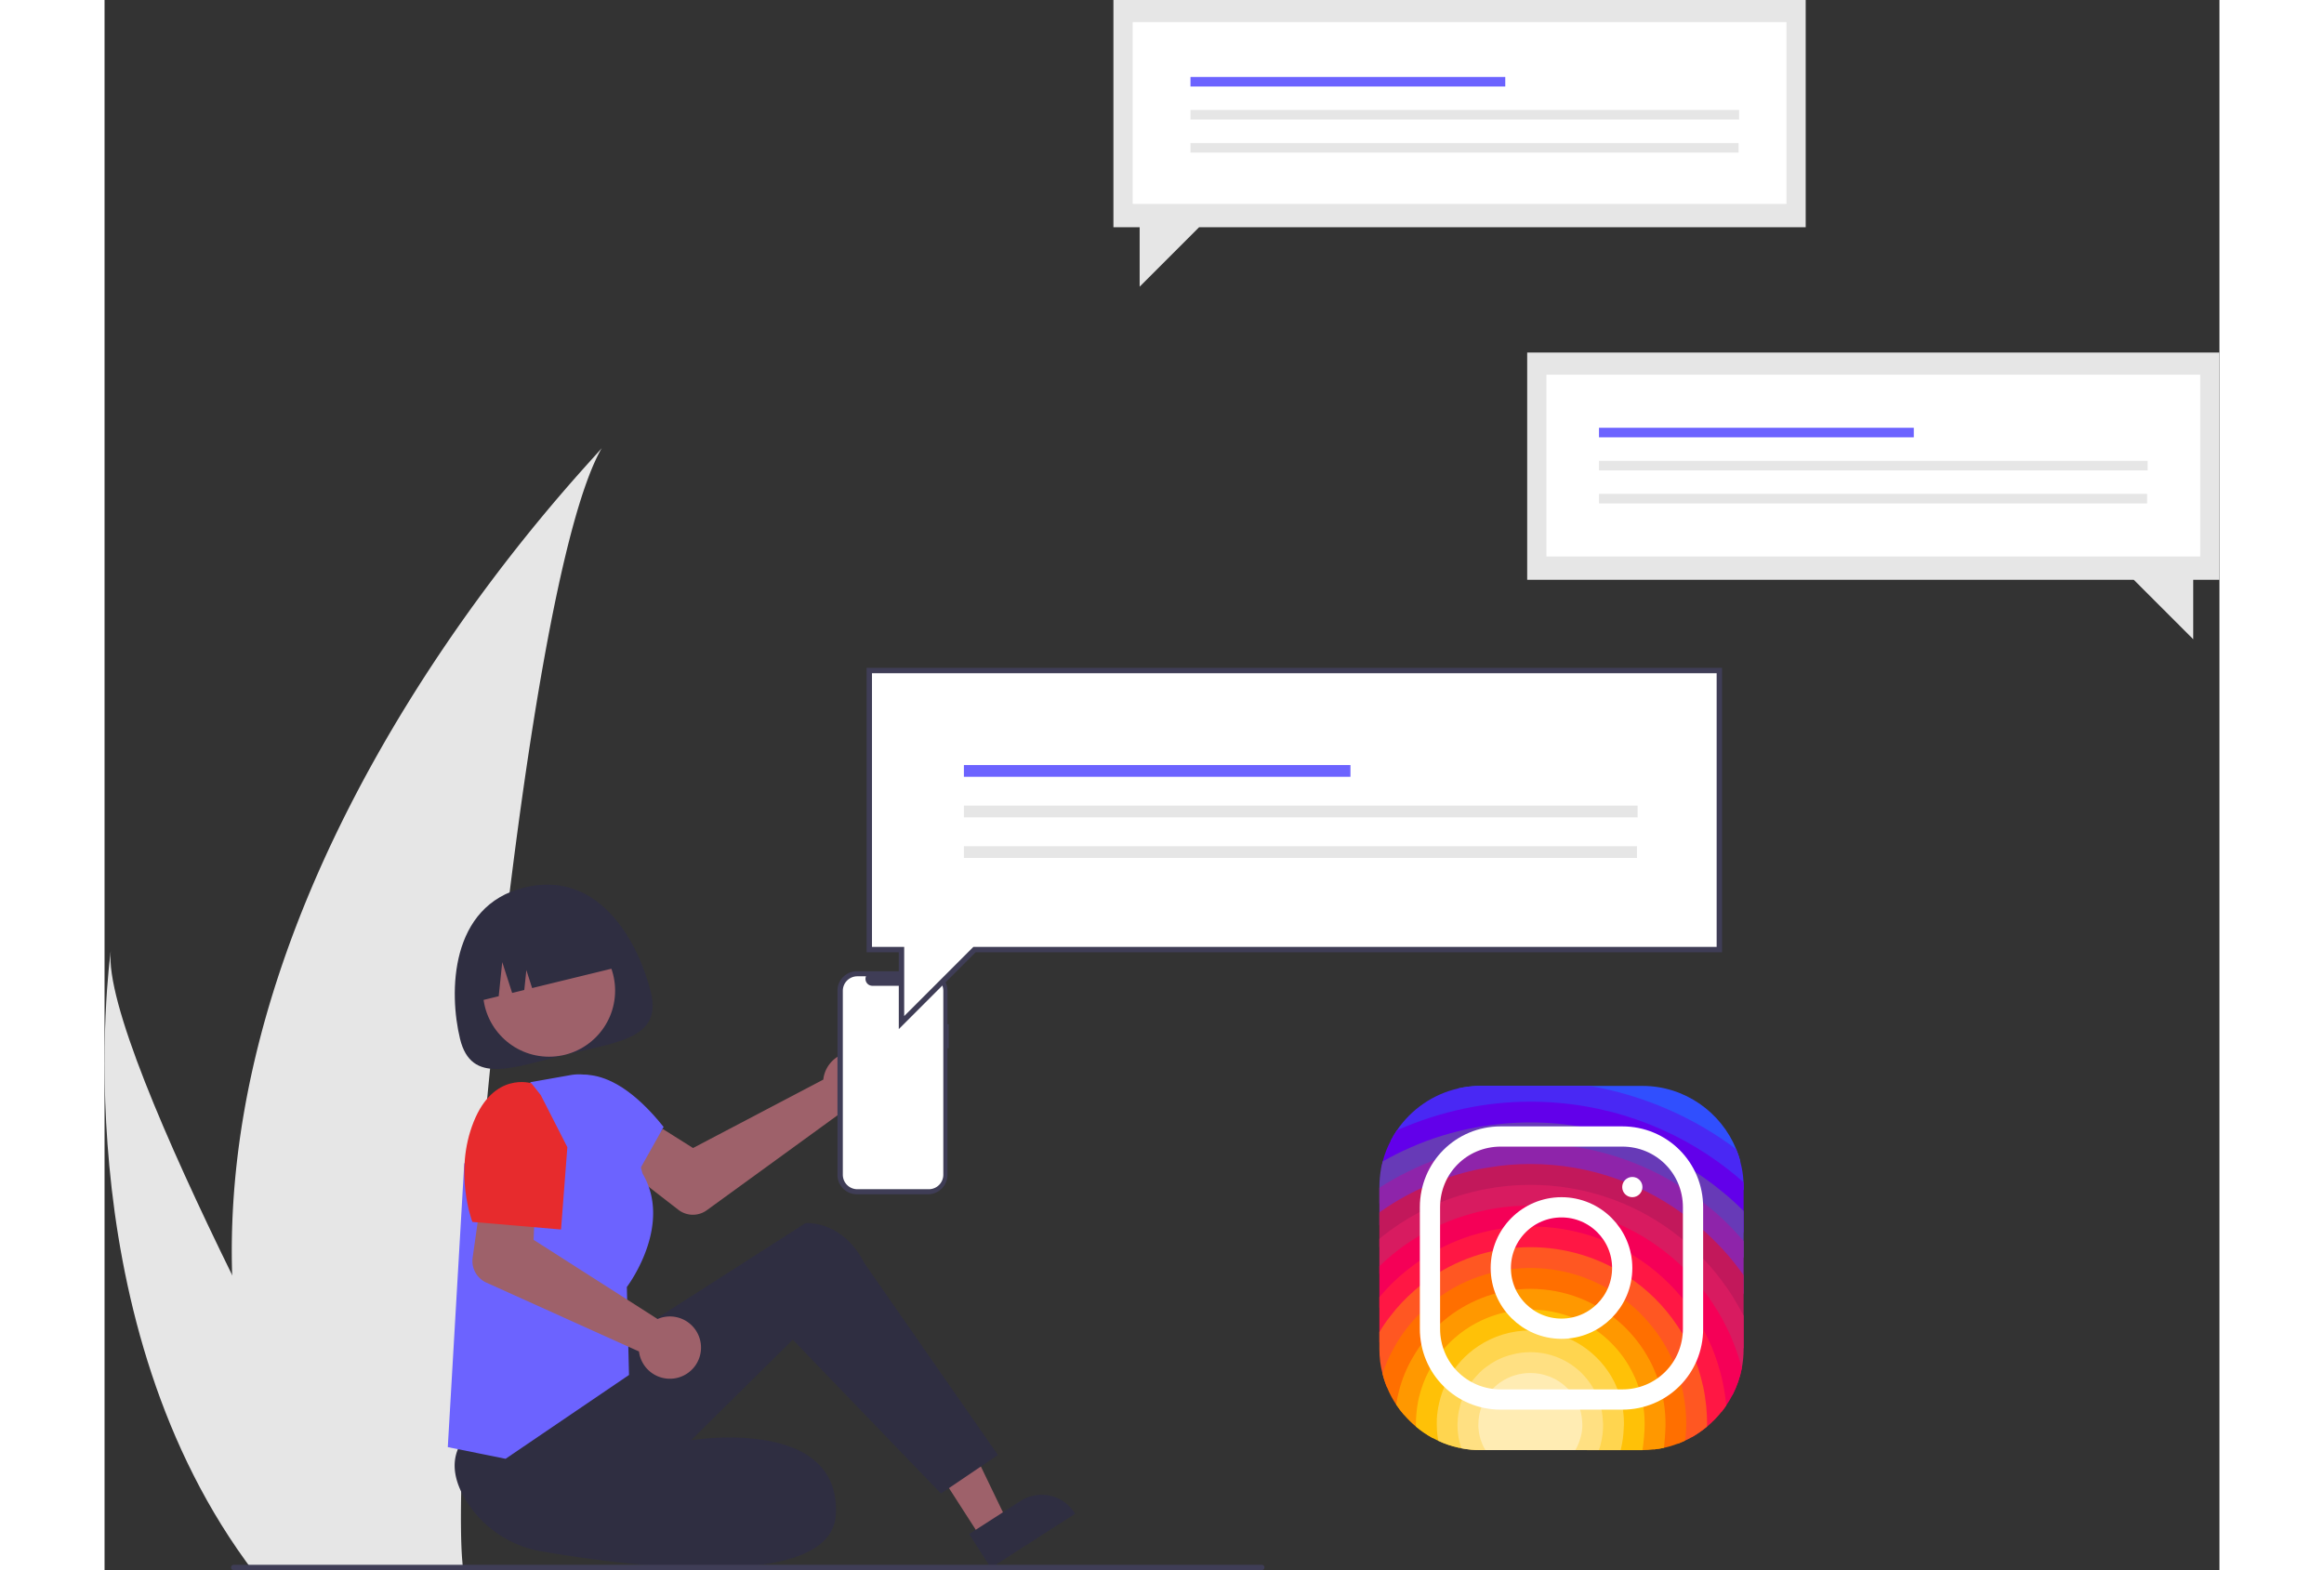 <svg xmlns="http://www.w3.org/2000/svg" id="eae77f01-896c-4e57-b04b-8093f11df230" data-name="Layer 1" width="370" height="250" viewBox="0 0 783.86 582" class="injected-svg ClassicGrid__ImageFile-sc-td9pmq-4 fNAcXv grid_media" xmlns:xlink="http://www.w3.org/1999/xlink"><rect x="0" y="0" width="783.86" height="582" fill="#333333" stroke="none"/><path id="e5e37569-bd8f-45f7-97a1-e817a6c74118-721" data-name="Path 133" d="M255.368,631.65a383.363,383.363,0,0,0,17.91,105.974c.242.796.511,1.581.772,2.377h66.832c-.07-.714-.143-1.51-.213-2.377C336.214,686.395,361.671,378.32,392.389,325,389.698,329.325,250.186,468.873,255.368,631.65Z" transform="translate(-208.07 -159)" fill="#e6e6e6"></path><path id="b4ba0d08-0a29-4ca1-8d08-8a7c96f19f4d-722" data-name="Path 134" d="M260.383,737.623c.559.796,1.14,1.593,1.735,2.377h50.139c-.38-.678-.82-1.474-1.331-2.377-8.282-14.948-32.798-59.642-55.554-105.974-24.445-49.791-46.891-101.469-45.001-120.174C209.786,515.692,192.863,644.293,260.383,737.623Z" transform="translate(-208.07 -159)" fill="#e6e6e6"></path><path d="M474.799,557.376a11.575,11.575,0,0,0-.334,1.792l-48.28,25.355-11.21-7.06-12.866,15.526,18.631,14.427a8.797,8.797,0,0,0,10.556.162l50.194-36.464a11.543,11.543,0,1,0-6.691-13.737Z" transform="translate(-208.07 -159)" fill="#9e616a"></path><polygon points="324.938 570.183 334.619 563.957 315.213 523.657 300.926 532.845 324.938 570.183" fill="#9e616a"></polygon><path d="M528.506,727.61l19.064-12.26.001-.001a14.445,14.445,0,0,1,19.962,4.336l.254.395L536.574,740.154Z" transform="translate(-208.07 -159)" fill="#2f2e41"></path><path d="M393.54,659.959,467.847,612.384s13.653-1.318,21.847,14.831l49.489,71.088-21.114,14.287-54.916-57.022L425.47,692.836s55.52-9.105,53.642,27.507c-1.49,29.056-77.477,19.089-108.781,13.737a41.049,41.049,0,0,1-28.764-19.691c-3.357-5.823-5.162-12.435-2.342-18.685C346.745,679.037,393.54,659.959,393.54,659.959Z" transform="translate(-208.07 -159)" fill="#2f2e41"></path><path d="M356.703,699.72l-21.414-4.334,6.102-105.102,24.64-30.18,14.68-2.599a17.736,17.736,0,0,1,20.292,12.84l6.471,23.638c10.979,18.589-4.401,40.143-5.82,42.058l.799,32.599Z" transform="translate(-208.07 -159)" fill="#6c63ff"></path><path d="M376.642,564.221l1.359-4.806s14.745-10.868,37.275,17.296l-10.796,19.245-23.469-.939Z" transform="translate(-208.07 -159)" fill="#6c63ff"></path><path d="M410.56,526.818c4.177,17.124-12.288,18.396-31.82,23.16s-34.733,11.217-38.91-5.907-3.847-49.363,23.784-56.103C392.197,480.996,406.383,509.695,410.56,526.818Z" transform="translate(-208.07 -159)" fill="#2f2e41"></path><circle cx="164.74" cy="367.182" r="24.495" fill="#9e616a"></circle><path d="M344.745,530.554v0l9.412-2.296,1.316-12.64,3.666,11.424,4.499-1.097.768-7.373,2.139,6.664,33.427-8.154v0a25.93,25.93,0,0,0-31.337-19.046l-4.845,1.182A25.93,25.93,0,0,0,344.745,530.554Z" transform="translate(-208.07 -159)" fill="#2f2e41"></path><path d="M414.761,647.311a11.574,11.574,0,0,0-1.722.598L367.084,618.549l.574-13.236L347.796,601.837l-3.293,23.332a8.797,8.797,0,0,0,5.093,9.248l56.552,25.515a11.543,11.543,0,1,0,8.613-12.621Z" transform="translate(-208.07 -159)" fill="#9e616a"></path><path d="M369.747,564.902l-3.463-4.366s-13.906-4.479-21.416,14.296-.469,37.082-.469,37.082l32.857,2.816,2.347-30.51Z" transform="translate(-208.07 -159)" fill="#e72b2d"></path><polygon points="527.283 130.684 783.86 130.684 783.86 214.914 774.142 214.914 774.142 236.943 752.112 214.914 527.283 214.914 527.283 130.684" fill="#e6e6e6"></polygon><rect x="534.41" y="138.886" width="242.324" height="67.384" fill="#fff"></rect><rect x="553.896" y="158.559" width="116.673" height="3.541" fill="#6c63ff"></rect><rect x="553.896" y="170.808" width="203.351" height="3.541" fill="#e6e6e6"></rect><rect x="553.896" y="183.056" width="203.151" height="3.541" fill="#e6e6e6"></rect><polygon points="630.506 0 373.928 0 373.928 84.23 383.647 84.23 383.647 106.26 405.676 84.23 630.506 84.23 630.506 0" fill="#e6e6e6"></polygon><rect x="381.055" y="8.202" width="242.324" height="67.384" fill="#fff"></rect><rect x="402.485" y="28.524" width="116.673" height="3.541" fill="#6c63ff"></rect><rect x="402.485" y="40.772" width="203.351" height="3.541" fill="#e6e6e6"></rect><rect x="402.485" y="53.021" width="203.151" height="3.541" fill="#e6e6e6"></rect><path d="M520.934,538.645h-.454v-12.443A7.202,7.202,0,0,0,513.278,519H486.916a7.202,7.202,0,0,0-7.202,7.202v68.264a7.202,7.202,0,0,0,7.202,7.202h26.363a7.202,7.202,0,0,0,7.202-7.202V547.502h.454Z" transform="translate(-208.07 -159)" fill="#3f3d56"></path><path d="M513.569,520.874h-3.441a2.555,2.555,0,0,1-2.366,3.52h-15.103a2.555,2.555,0,0,1-2.366-3.52h-3.214a5.378,5.378,0,0,0-5.378,5.378v68.164a5.378,5.378,0,0,0,5.378,5.378H513.569a5.378,5.378,0,0,0,5.378-5.378h0V526.252A5.378,5.378,0,0,0,513.569,520.874Z" transform="translate(-208.07 -159)" fill="#fff"></path><polygon points="598.506 248.549 283.441 248.549 283.441 351.98 295.375 351.98 295.375 379.03 322.426 351.98 598.506 351.98 598.506 248.549" fill="#fff"></polygon><path d="M502.445,540.444V511.979H490.511V406.549H807.575V511.979H530.91Zm-9.934-30.465H504.445v25.637l25.636-25.637H805.575V408.549H492.511Z" transform="translate(-208.07 -159)" fill="#3f3d56"></path><rect x="318.508" y="283.575" width="143.268" height="4.348" fill="#6c63ff"></rect><rect x="318.508" y="298.615" width="249.704" height="4.348" fill="#e6e6e6"></rect><rect x="318.508" y="313.656" width="249.46" height="4.348" fill="#e6e6e6"></rect><path d="M636.962,741h-381a1,1,0,0,1,0-2h381a1,1,0,1,1,0,2Z" transform="translate(-208.07 -159)" fill="#3f3d56"></path>




<g id="ig-icon" transform="translate(450,380) scale(0.75)">
<svg xmlns="http://www.w3.org/2000/svg" x="0px" y="0px" width="240" height="240" viewBox="0 0 48 48" style=" fill:#000000;"><path fill="#304ffe" d="M41.67,13.48c-0.4,0.26-0.97,0.5-1.21,0.77c-0.09,0.09-0.14,0.19-0.12,0.29v1.03l-0.3,1.01l-0.3,1l-0.33,1.1 l-0.68,2.25l-0.66,2.22l-0.5,1.67c0,0.26-0.01,0.52-0.03,0.77c-0.07,0.96-0.27,1.88-0.59,2.74c-0.19,0.53-0.42,1.04-0.7,1.52 c-0.1,0.19-0.22,0.38-0.34,0.56c-0.4,0.63-0.88,1.21-1.41,1.72c-0.41,0.41-0.86,0.79-1.35,1.11c0,0,0,0-0.01,0 c-0.08,0.07-0.17,0.13-0.27,0.18c-0.31,0.21-0.64,0.39-0.98,0.55c-0.23,0.12-0.46,0.22-0.7,0.31c-0.05,0.03-0.11,0.05-0.16,0.07 c-0.57,0.27-1.23,0.45-1.89,0.54c-0.04,0.01-0.07,0.01-0.11,0.02c-0.4,0.07-0.79,0.13-1.19,0.16c-0.18,0.02-0.37,0.03-0.55,0.03 l-0.71-0.04l-3.42-0.18c0-0.01-0.01,0-0.01,0l-1.72-0.09c-0.13,0-0.27,0-0.4-0.01c-0.54-0.02-1.06-0.08-1.58-0.19 c-0.01,0-0.01,0-0.01,0c-0.95-0.18-1.86-0.5-2.71-0.93c-0.47-0.24-0.93-0.51-1.36-0.82c-0.18-0.13-0.35-0.27-0.52-0.42 c-0.48-0.4-0.91-0.83-1.31-1.27c-0.06-0.06-0.11-0.12-0.16-0.18c-0.06-0.06-0.12-0.13-0.17-0.19c-0.38-0.48-0.7-0.97-0.96-1.49 c-0.24-0.46-0.43-0.95-0.58-1.49c-0.06-0.19-0.11-0.37-0.15-0.57c-0.01-0.01-0.02-0.03-0.02-0.05c-0.1-0.41-0.19-0.84-0.24-1.27 c-0.06-0.33-0.09-0.66-0.09-1c-0.02-0.13-0.02-0.27-0.02-0.4l1.91-2.95l1.87-2.88l0.85-1.31l0.77-1.18l0.26-0.41v-1.03 c0.02-0.23,0.03-0.47,0.02-0.69c-0.01-0.7-0.15-1.38-0.38-2.03c-0.22-0.69-0.53-1.34-0.85-1.94c-0.38-0.69-0.78-1.31-1.11-1.87 C14,7.4,13.66,6.73,13.75,6.26C14.47,6.09,15.23,6,16,6h16c4.18,0,7.78,2.6,9.27,6.26C41.43,12.65,41.57,13.06,41.67,13.48z"></path><path fill="#4928f4" d="M42,16v0.27l-1.38,0.8l-0.88,0.51l-0.97,0.56l-1.94,1.13l-1.9,1.1l-1.94,1.12l-0.77,0.45 c0,0.48-0.12,0.92-0.34,1.32c-0.31,0.58-0.83,1.06-1.49,1.47c-0.67,0.41-1.49,0.74-2.41,0.98c0,0,0-0.01-0.01,0 c-3.56,0.92-8.42,0.5-10.78-1.26c-0.66-0.49-1.12-1.09-1.32-1.78c-0.06-0.23-0.09-0.48-0.09-0.73v-7.19 c0.01-0.15-0.09-0.3-0.27-0.45c-0.54-0.43-1.81-0.84-3.23-1.25c-1.11-0.31-2.3-0.62-3.3-0.92c-0.79-0.24-1.46-0.48-1.86-0.71 c0.18-0.35,0.39-0.7,0.61-1.03c1.4-2.05,3.54-3.56,6.02-4.13C14.47,6.09,15.23,6,16,6h10.8c5.37,0.94,10.32,3.13,14.47,6.26 c0.16,0.39,0.3,0.8,0.4,1.22c0.18,0.66,0.29,1.34,0.32,2.05C42,15.68,42,15.84,42,16z"></path><path fill="#6200ea" d="M42,16v4.41l-0.22,0.68l-0.75,2.33l-0.78,2.4l-0.41,1.28l-0.38,1.19l-0.37,1.13l-0.36,1.12l-0.19,0.59 l-0.25,0.78c0,0.76-0.02,1.43-0.07,2c-0.01,0.06-0.02,0.12-0.02,0.18c-0.06,0.53-0.14,0.98-0.27,1.36 c-0.01,0.06-0.03,0.12-0.05,0.17c-0.26,0.72-0.65,1.18-1.23,1.48c-0.14,0.08-0.3,0.14-0.47,0.2c-0.53,0.18-1.2,0.27-2.02,0.32 c-0.6,0.04-1.29,0.05-2.07,0.05H31.4l-1.19-0.05L30,37.61l-2.17-0.09l-2.2-0.09l-7.25-0.3l-1.88-0.08h-0.26 c-0.78-0.01-1.45-0.06-2.03-0.14c-0.84-0.13-1.49-0.35-1.98-0.68c-0.7-0.45-1.11-1.11-1.35-2.03c-0.06-0.22-0.11-0.45-0.14-0.7 c-0.1-0.58-0.15-1.25-0.18-2c0-0.15,0-0.3-0.01-0.46c-0.01-0.01,0-0.01,0-0.01v-0.58c-0.01-0.29-0.01-0.59-0.01-0.9l0.05-1.61 l0.03-1.15l0.04-1.34v-0.19l0.07-2.46l0.07-2.46l0.07-2.31l0.06-2.27l0.02-0.6c0-0.31-1.05-0.49-2.22-0.64 c-0.93-0.12-1.95-0.23-2.56-0.37c0.05-0.23,0.1-0.46,0.16-0.68c0.18-0.72,0.45-1.4,0.79-2.05c0.18-0.35,0.39-0.7,0.61-1.03 c2.16-0.95,4.41-1.69,6.76-2.17c2.06-0.43,4.21-0.66,6.43-0.66c7.36,0,14.16,2.49,19.54,6.69c0.52,0.4,1.03,0.83,1.53,1.28 C42,15.68,42,15.84,42,16z"></path><path fill="#673ab7" d="M42,18.37v4.54l-0.55,1.06l-1.05,2.05l-0.56,1.08l-0.51,0.99l-0.22,0.43c0,0.31,0,0.61-0.02,0.9 c0,0.43-0.02,0.84-0.05,1.22c-0.04,0.45-0.1,0.86-0.16,1.24c-0.15,0.79-0.36,1.47-0.66,2.03c-0.04,0.07-0.08,0.14-0.12,0.2 c-0.11,0.18-0.24,0.35-0.38,0.51c-0.18,0.22-0.38,0.41-0.61,0.57c-0.34,0.26-0.74,0.47-1.2,0.63c-0.57,0.21-1.23,0.35-2.01,0.43 c-0.51,0.05-1.07,0.08-1.68,0.08l-0.42,0.02l-2.08,0.12h-0.01L27.5,36.6l-2.25,0.13l-3.1,0.18l-3.77,0.22l-0.55,0.03 c-0.51,0-0.99-0.03-1.45-0.09c-0.05-0.01-0.09-0.02-0.14-0.02c-0.68-0.11-1.3-0.29-1.86-0.54c-0.68-0.3-1.27-0.7-1.77-1.18 c-0.44-0.43-0.82-0.92-1.13-1.47c-0.07-0.13-0.14-0.25-0.2-0.39c-0.3-0.59-0.54-1.25-0.72-1.97c-0.03-0.12-0.06-0.25-0.08-0.38 c-0.06-0.23-0.11-0.47-0.14-0.72c-0.11-0.64-0.17-1.32-0.2-2.03v-0.01c-0.01-0.29-0.02-0.57-0.02-0.87l-0.49-1.17l-0.07-0.18 L9.5,25.99L8.75,24.2l-0.12-0.29l-0.72-1.73l-0.8-1.93c0,0,0,0-0.01,0L6.29,18.3L6,17.59V16c0-0.63,0.06-1.25,0.17-1.85 c0.05-0.23,0.1-0.46,0.16-0.68c0.85-0.49,1.74-0.94,2.65-1.34c2.08-0.93,4.31-1.62,6.62-2.04c1.72-0.31,3.51-0.48,5.32-0.48 c7.31,0,13.94,2.65,19.12,6.97c0.2,0.16,0.39,0.32,0.58,0.49C41.09,17.48,41.55,17.91,42,18.37z"></path><path fill="#8e24aa" d="M42,21.35v5.14l-0.57,1.19l-1.08,2.25l-0.01,0.03c0,0.43-0.02,0.82-0.05,1.17c-0.1,1.15-0.38,1.88-0.84,2.33 c-0.33,0.34-0.74,0.53-1.25,0.63c-0.03,0.01-0.07,0.01-0.1,0.02c-0.16,0.03-0.33,0.05-0.51,0.05c-0.62,0.06-1.35,0.02-2.19-0.04 c-0.09,0-0.19-0.01-0.29-0.02c-0.61-0.04-1.26-0.08-1.98-0.11c-0.39-0.01-0.8-0.02-1.22-0.02h-0.02l-1.01,0.08h-0.01l-2.27,0.16 l-2.59,0.2l-0.38,0.03l-3.03,0.22l-1.57,0.12l-1.55,0.11c-0.27,0-0.53,0-0.79-0.01c0,0-0.01-0.01-0.01,0 c-1.13-0.02-2.14-0.09-3.04-0.26c-0.83-0.14-1.56-0.36-2.18-0.69c-0.64-0.31-1.17-0.75-1.6-1.31c-0.41-0.55-0.71-1.24-0.9-2.07 c0-0.01,0-0.01,0-0.01c-0.14-0.67-0.22-1.45-0.22-2.33l-0.15-0.27L9.7,26.35l-0.13-0.22L9.5,25.99l-0.93-1.65l-0.46-0.83 l-0.58-1.03l-1-1.79L6,19.75v-3.68c0.88-0.58,1.79-1.09,2.73-1.55c1.14-0.58,2.32-1.07,3.55-1.47c1.34-0.44,2.74-0.79,4.17-1.02 c1.45-0.24,2.94-0.36,4.47-0.36c6.8,0,13.04,2.43,17.85,6.47c0.22,0.17,0.43,0.36,0.64,0.54c0.84,0.75,1.64,1.56,2.37,2.41 C41.86,21.18,41.94,21.26,42,21.35z"></path><path fill="#c2185b" d="M42,24.71v7.23c-0.24-0.14-0.57-0.31-0.98-0.49c-0.22-0.11-0.47-0.22-0.73-0.32 c-0.38-0.17-0.79-0.33-1.25-0.49c-0.1-0.04-0.2-0.07-0.31-0.1c-0.18-0.07-0.37-0.13-0.56-0.19c-0.59-0.18-1.24-0.35-1.92-0.5 c-0.26-0.05-0.53-0.1-0.8-0.14c-0.87-0.15-1.8-0.24-2.77-0.25c-0.08-0.01-0.17-0.01-0.25-0.01l-2.57,0.02l-3.5,0.02h-0.01 l-7.49,0.06c-2.38,0-3.84,0.57-4.72,0.8c0,0-0.01,0-0.01,0.01c-0.93,0.24-1.22,0.09-1.3-1.54c-0.02-0.45-0.03-1.03-0.03-1.74 l-0.56-0.43l-0.98-0.74l-0.6-0.46l-0.12-0.09L8.88,24.1l-0.25-0.19l-0.52-0.4l-0.96-0.72L6,21.91v-3.4 c0.1-0.08,0.19-0.15,0.29-0.21c1.45-1,3-1.85,4.64-2.54c1.46-0.62,3-1.11,4.58-1.46c0.43-0.09,0.87-0.18,1.32-0.24 c1.33-0.23,2.7-0.34,4.09-0.34c6.01,0,11.53,2.09,15.91,5.55c0.66,0.52,1.3,1.07,1.9,1.66c0.82,0.78,1.59,1.61,2.3,2.49 c0.14,0.18,0.28,0.36,0.42,0.55C41.64,24.21,41.82,24.46,42,24.71z"></path><path fill="#d81b60" d="M42,28.72V32c0,0.65-0.06,1.29-0.18,1.91c-0.18,0.92-0.49,1.8-0.91,2.62c-0.22,0.05-0.47,0.05-0.75,0.01 c-0.63-0.11-1.37-0.44-2.17-0.87c-0.04-0.01-0.08-0.03-0.11-0.05c-0.25-0.13-0.51-0.27-0.77-0.43c-0.53-0.29-1.09-0.61-1.65-0.91 c-0.12-0.06-0.24-0.12-0.35-0.18c-0.64-0.33-1.3-0.63-1.96-0.86c0,0,0,0-0.01,0c-0.14-0.05-0.29-0.1-0.44-0.14 c-0.57-0.16-1.15-0.26-1.71-0.26l-1.1-0.32l-4.87-1.41c0,0,0,0-0.01,0l-2.99-0.87h-0.01l-1.3-0.38c-3.76,0-6.07,1.6-7.19,0.99 c-0.44-0.23-0.7-0.81-0.79-1.95c-0.03-0.32-0.04-0.68-0.04-1.1l-1.17-0.57l-0.05-0.02h-0.01l-0.84-0.42L9.7,26.35l-0.07-0.03 l-0.17-0.09L7.5,25.28L6,24.55v-3.43c0.17-0.15,0.35-0.29,0.53-0.43c0.19-0.15,0.38-0.29,0.57-0.44c0.01,0,0.01,0,0.01,0 c1.18-0.85,2.43-1.6,3.76-2.22c1.55-0.74,3.2-1.31,4.91-1.68c0.25-0.06,0.51-0.12,0.77-0.16c1.42-0.27,2.88-0.41,4.37-0.41 c5.27,0,10.11,1.71,14.01,4.59c1.13,0.84,2.18,1.77,3.14,2.78c0.79,0.83,1.52,1.73,2.18,2.67c0.05,0.07,0.1,0.14,0.15,0.2 c0.37,0.54,0.71,1.09,1.03,1.66C41.64,28.02,41.82,28.37,42,28.72z"></path><path fill="#f50057" d="M41.82,33.91c-0.18,0.92-0.49,1.8-0.91,2.62c-0.19,0.37-0.4,0.72-0.63,1.06c-0.14,0.21-0.29,0.41-0.44,0.6 c-0.36-0.14-0.89-0.34-1.54-0.56c0,0,0,0,0-0.01c-0.49-0.17-1.05-0.35-1.65-0.52c-0.17-0.05-0.34-0.1-0.52-0.15 c-0.71-0.19-1.45-0.36-2.17-0.46c-0.6-0.1-1.19-0.16-1.74-0.16l-0.46-0.13h-0.01l-2.42-0.7l-1.49-0.43l-1.66-0.48h-0.01l-0.54-0.15 l-6.53-1.88l-1.88-0.54l-1.4-0.33l-2.28-0.54l-0.28-0.07c0,0,0,0-0.01,0l-2.29-0.53c0-0.01,0-0.01,0-0.01l-0.41-0.09l-0.21-0.05 l-1.67-0.39l-0.19-0.05l-1.42-1.17L6,27.9v-4.08c0.37-0.36,0.75-0.7,1.15-1.03c0.12-0.11,0.25-0.21,0.38-0.31 c0.12-0.1,0.25-0.2,0.38-0.3c0.91-0.69,1.87-1.31,2.89-1.84c1.3-0.7,2.68-1.26,4.13-1.66c0.28-0.09,0.56-0.17,0.85-0.23 c1.64-0.41,3.36-0.62,5.14-0.62c4.47,0,8.63,1.35,12.07,3.66c1.71,1.15,3.25,2.53,4.55,4.1c0.66,0.79,1.26,1.62,1.79,2.5 c0.05,0.07,0.09,0.13,0.13,0.2c0.32,0.53,0.62,1.08,0.89,1.64c0.25,0.5,0.47,1,0.67,1.52C41.34,32.25,41.6,33.07,41.82,33.91z"></path><path fill="#ff1744" d="M40.28,37.59c-0.14,0.21-0.29,0.41-0.44,0.6c-0.44,0.55-0.92,1.05-1.46,1.49c-0.47,0.39-0.97,0.74-1.5,1.04 c-0.2-0.05-0.4-0.11-0.61-0.19c-0.66-0.23-1.35-0.61-1.99-1.01c-0.96-0.61-1.79-1.27-2.16-1.57c-0.14-0.12-0.21-0.18-0.21-0.18 l-1.7-0.15L30,37.6l-2.2-0.19l-2.28-0.2l-3.37-0.3l-5.34-0.47l-0.02-0.01l-1.88-0.91l-1.9-0.92l-1.53-0.74l-0.33-0.16l-0.41-0.2 l-1.42-0.69L7.43,31.9l-0.59-0.29L6,31.35v-4.47c0.47-0.56,0.97-1.09,1.5-1.6c0.34-0.32,0.7-0.64,1.07-0.94 c0.06-0.05,0.12-0.1,0.18-0.14c0.04-0.05,0.09-0.08,0.13-0.1c0.59-0.48,1.21-0.91,1.85-1.3c0.74-0.47,1.52-0.89,2.33-1.24 c0.87-0.39,1.78-0.72,2.72-0.97c1.63-0.46,3.36-0.7,5.14-0.7c4.08,0,7.85,1.24,10.96,3.37c1.99,1.36,3.71,3.08,5.07,5.07 c0.45,0.64,0.85,1.32,1.22,2.02c0.13,0.26,0.26,0.52,0.37,0.78c0.12,0.25,0.23,0.5,0.34,0.75c0.21,0.52,0.4,1.04,0.57,1.58 c0.32,1,0.56,2.02,0.71,3.08C40.21,36.89,40.25,37.24,40.28,37.59z"></path><path fill="#ff5722" d="M38.39,39.42c0,0.08,0,0.17-0.01,0.26c-0.47,0.39-0.97,0.74-1.5,1.04c-0.22,0.12-0.44,0.24-0.67,0.34 c-0.23,0.11-0.46,0.21-0.7,0.3c-0.34-0.18-0.8-0.4-1.29-0.61c-0.69-0.31-1.44-0.59-2.02-0.68c-0.14-0.03-0.27-0.04-0.39-0.04 l-1.64-0.21h-0.02l-2.04-0.27l-2.06-0.27l-0.96-0.12l-7.56-0.98c-0.49,0-1.01-0.03-1.55-0.1c-0.66-0.06-1.35-0.16-2.04-0.3 c-0.68-0.12-1.37-0.28-2.03-0.45c-0.69-0.16-1.37-0.35-2-0.53c-0.73-0.22-1.41-0.43-1.98-0.62c-0.47-0.15-0.87-0.29-1.18-0.4 c-0.18-0.43-0.33-0.88-0.44-1.34C6.1,33.66,6,32.84,6,32v-1.67c0.32-0.53,0.67-1.05,1.06-1.54c0.71-0.94,1.52-1.8,2.4-2.56 c0.03-0.04,0.07-0.07,0.1-0.09l0.01-0.01c0.31-0.28,0.63-0.53,0.97-0.77c0.04-0.04,0.08-0.07,0.12-0.1 c0.16-0.12,0.33-0.24,0.51-0.35c1.43-0.97,3.01-1.73,4.7-2.24c1.6-0.48,3.29-0.73,5.05-0.73c3.49,0,6.75,1.03,9.47,2.79 c2.01,1.29,3.74,2.99,5.06,4.98c0.16,0.23,0.31,0.46,0.46,0.7c0.69,1.17,1.26,2.43,1.68,3.75c0.05,0.15,0.09,0.3,0.13,0.46 c0.08,0.27,0.15,0.55,0.21,0.83c0.02,0.07,0.04,0.14,0.06,0.22c0.14,0.63,0.24,1.29,0.31,1.95c0,0.01,0,0.01,0,0.01 C38.36,38.22,38.39,38.82,38.39,39.42z"></path><path fill="#ff6f00" d="M36.33,39.42c0,0.35-0.02,0.73-0.06,1.11c-0.02,0.18-0.04,0.36-0.06,0.53c-0.23,0.11-0.46,0.21-0.7,0.3 c-0.45,0.17-0.91,0.31-1.38,0.41c-0.32,0.07-0.65,0.13-0.98,0.16h-0.01c-0.31-0.19-0.67-0.42-1.04-0.68 c-0.67-0.47-1.37-1-1.93-1.43c-0.01-0.01-0.01-0.01-0.02-0.02c-0.59-0.45-1.01-0.79-1.01-0.79l-1.06,0.04l-2.04,0.07l-0.95,0.04 l-3.82,0.14l-3.23,0.12c-0.21,0.01-0.46,0.01-0.77,0h-0.01c-0.42-0.01-0.92-0.04-1.47-0.09c-0.64-0.05-1.34-0.11-2.05-0.18 c-0.69-0.08-1.39-0.16-2.06-0.24c-0.74-0.08-1.44-0.17-2.04-0.25c-0.47-0.06-0.88-0.11-1.21-0.15c-0.28-0.32-0.53-0.65-0.77-1.01 c-0.36-0.54-0.67-1.11-0.91-1.72c-0.18-0.43-0.33-0.88-0.44-1.34c0.29-0.89,0.67-1.73,1.12-2.54c0.36-0.66,0.78-1.29,1.24-1.89 c0.45-0.59,0.94-1.14,1.47-1.64v-0.01c0.15-0.15,0.3-0.29,0.45-0.42c0.28-0.26,0.57-0.5,0.87-0.73h0.01 c0.01-0.02,0.02-0.02,0.03-0.03c0.24-0.19,0.49-0.36,0.74-0.53c1.48-1.01,3.15-1.76,4.95-2.2c1.19-0.29,2.44-0.45,3.73-0.45 c2.54,0,4.94,0.61,7.05,1.71h0.01c1.81,0.93,3.41,2.21,4.7,3.75c0.71,0.82,1.32,1.72,1.82,2.67c0.35,0.64,0.65,1.31,0.9,1.99 c0.02,0.06,0.04,0.11,0.06,0.16c0.17,0.5,0.32,1.02,0.45,1.54c0.09,0.37,0.16,0.75,0.22,1.13c0.02,0.12,0.04,0.23,0.05,0.35 C36.28,37.99,36.33,38.7,36.33,39.42z"></path><path fill="#ff9800" d="M34.28,39.42v0.1c0,0.34-0.03,0.77-0.06,1.23c-0.03,0.34-0.06,0.69-0.09,1.02c-0.32,0.07-0.65,0.13-0.98,0.16 h-0.01C32.76,41.98,32.39,42,32,42h-1.75l-0.38-0.11l-1.97-0.6l-2-0.6l-4.63-1.39l-2-0.6c0,0-0.83,0.33-2,0.72h-0.01 c-0.45,0.15-0.94,0.31-1.46,0.47c-0.65,0.19-1.34,0.38-2.02,0.53c-0.7,0.16-1.39,0.28-2.01,0.33c-0.19,0.02-0.38,0.03-0.55,0.03 c-0.56-0.31-1.1-0.68-1.59-1.09c-0.43-0.36-0.83-0.75-1.2-1.18c-0.28-0.32-0.53-0.65-0.77-1.01c0.07-0.45,0.15-0.89,0.27-1.32 c0.3-1.19,0.77-2.33,1.39-3.37c0.34-0.59,0.72-1.16,1.16-1.69c0.01-0.03,0.04-0.06,0.07-0.08c-0.01-0.01,0-0.01,0-0.01 c0.13-0.17,0.27-0.33,0.41-0.48c0-0.01,0-0.01,0-0.01c0.41-0.44,0.83-0.86,1.29-1.25c0.16-0.13,0.31-0.26,0.48-0.39 c0.03-0.03,0.06-0.05,0.1-0.08c2.25-1.72,5.06-2.76,8.09-2.76c3.44,0,6.57,1.29,8.94,3.41c1.14,1.03,2.11,2.26,2.84,3.63 c0.06,0.1,0.12,0.21,0.17,0.32c0.09,0.18,0.18,0.37,0.26,0.57c0.33,0.72,0.59,1.48,0.77,2.26c0.02,0.08,0.04,0.16,0.06,0.24 c0.08,0.37,0.15,0.75,0.2,1.13C34.24,38.21,34.28,38.81,34.28,39.42z"></path><path fill="#ffc107" d="M32.22,39.42c0,0.2-0.01,0.42-0.02,0.65c-0.02,0.37-0.05,0.77-0.1,1.18c-0.02,0.25-0.06,0.5-0.1,0.75h-5.48 l-1.06-0.17l-4.14-0.66l-0.59-0.09l-1.35-0.22c-0.59,0-1.87,0.26-3.22,0.51c-0.71,0.13-1.43,0.27-2.08,0.36 c-0.08,0.01-0.16,0.02-0.23,0.03h-0.01c-0.7-0.15-1.38-0.38-2.02-0.68c-0.2-0.09-0.4-0.19-0.6-0.3c-0.56-0.31-1.1-0.68-1.59-1.09 c-0.01-0.12-0.02-0.22-0.02-0.27c0-0.26,0.01-0.51,0.03-0.76c0.04-0.64,0.13-1.26,0.27-1.86c0.22-0.91,0.54-1.79,0.97-2.6 c0.08-0.17,0.17-0.34,0.27-0.5c0.04-0.08,0.09-0.15,0.13-0.23c0.18-0.29,0.38-0.57,0.58-0.85c0.42-0.55,0.89-1.07,1.39-1.54 c0.01,0,0.01,0,0.01,0c0.04-0.04,0.08-0.08,0.12-0.11c0.05-0.04,0.09-0.09,0.14-0.12c0.2-0.18,0.4-0.34,0.61-0.49 c0-0.01,0.01-0.01,0.01-0.01c1.89-1.41,4.23-2.24,6.78-2.24c1.98,0,3.82,0.5,5.43,1.38h0.01c1.38,0.76,2.58,1.79,3.53,3.03 c0.37,0.48,0.7,0.99,0.98,1.53h0.01c0.05,0.1,0.1,0.2,0.15,0.3c0.3,0.59,0.54,1.21,0.72,1.85h0.01c0.01,0.05,0.03,0.1,0.04,0.15 c0.12,0.43,0.22,0.87,0.29,1.32c0.01,0.09,0.02,0.19,0.03,0.28C32.19,38.43,32.22,38.92,32.22,39.42z"></path><path fill="#ffd54f" d="M30.17,39.31c0,0.16,0,0.33-0.02,0.49v0.01c0,0.01,0,0.01,0,0.01c-0.02,0.72-0.12,1.43-0.28,2.07 c0,0.04-0.01,0.07-0.03,0.11h-4.67l-3.85-0.83l-0.51-0.11l-0.08,0.02l-4.27,0.88L16.27,42H16c-0.64,0-1.27-0.06-1.88-0.18 c-0.09-0.02-0.18-0.04-0.27-0.06h-0.01c-0.7-0.15-1.38-0.38-2.02-0.68c-0.02-0.11-0.04-0.22-0.05-0.33 c-0.07-0.43-0.1-0.88-0.1-1.33c0-0.17,0-0.34,0.01-0.51c0.03-0.54,0.11-1.07,0.23-1.58c0.08-0.38,0.19-0.75,0.32-1.1 c0.11-0.31,0.24-0.61,0.38-0.9c0.12-0.25,0.26-0.49,0.4-0.73c0.14-0.23,0.29-0.45,0.45-0.67c0.4-0.55,0.87-1.06,1.39-1.51 c0.3-0.26,0.63-0.51,0.97-0.73c1.46-0.96,3.21-1.52,5.1-1.52c0.37,0,0.73,0.02,1.08,0.07h0.02c1.07,0.12,2.07,0.42,2.99,0.87 c0.01,0,0.01,0,0.01,0c1.45,0.71,2.68,1.78,3.58,3.1c0.15,0.22,0.3,0.46,0.43,0.7c0.11,0.19,0.21,0.39,0.3,0.59 c0.14,0.31,0.27,0.64,0.38,0.97h0.01c0.11,0.37,0.21,0.74,0.28,1.13v0.01C30.11,38.16,30.17,38.73,30.17,39.31z"></path><path fill="#ffe082" d="M28.11,39.52v0.03c0,0.59-0.07,1.17-0.21,1.74c-0.05,0.24-0.12,0.48-0.21,0.71h-4.48l-2.29-0.63L18.63,42H16 c-0.64,0-1.27-0.06-1.88-0.18c-0.02-0.03-0.03-0.06-0.04-0.09c-0.14-0.43-0.25-0.86-0.3-1.31c-0.04-0.29-0.06-0.59-0.06-0.9 c0-0.12,0-0.25,0.02-0.37c0.01-0.47,0.08-0.93,0.2-1.37c0.06-0.3,0.15-0.59,0.27-0.87c0.04-0.14,0.1-0.27,0.17-0.4 c0.15-0.34,0.33-0.67,0.53-0.99c0.22-0.32,0.46-0.62,0.73-0.9c0.32-0.36,0.68-0.69,1.09-0.96c0.7-0.51,1.5-0.89,2.37-1.1 c0.58-0.16,1.19-0.24,1.82-0.24c2,0,3.79,0.8,5.09,2.09c0.05,0.05,0.11,0.11,0.16,0.18h0.01c0.14,0.15,0.27,0.3,0.4,0.47 c0.37,0.47,0.68,0.98,0.92,1.54c0.12,0.26,0.22,0.53,0.3,0.81c0.01,0.04,0.02,0.07,0.03,0.11c0.14,0.49,0.23,1,0.25,1.53 C28.1,39.2,28.11,39.36,28.11,39.52z"></path><path fill="#ffecb3" d="M26.06,39.52c0,0.41-0.05,0.8-0.16,1.17c-0.1,0.4-0.25,0.78-0.44,1.14c-0.03,0.06-0.1,0.17-0.1,0.17h-8.88 c-0.01-0.01-0.02-0.03-0.02-0.04c-0.12-0.19-0.22-0.38-0.3-0.59c-0.2-0.46-0.32-0.96-0.36-1.48c-0.02-0.12-0.02-0.25-0.02-0.37 c0-0.06,0-0.13,0.01-0.19c0.01-0.44,0.07-0.86,0.19-1.25c0.1-0.36,0.23-0.69,0.4-1.01c0,0,0.01-0.01,0.01-0.02 c0.12-0.21,0.25-0.42,0.4-0.62c0.49-0.66,1.14-1.2,1.89-1.55c0.01,0,0.01,0,0.01,0c0.24-0.12,0.49-0.22,0.75-0.29c0,0,0,0,0.01,0 c0.46-0.14,0.96-0.21,1.47-0.21c0.59,0,1.16,0.09,1.68,0.28c0.19,0.05,0.37,0.13,0.55,0.22c0,0,0,0,0.01,0 c0.86,0.41,1.59,1.05,2.09,1.85c0.1,0.15,0.19,0.31,0.27,0.48c0.04,0.07,0.08,0.15,0.11,0.22c0.23,0.52,0.37,1.09,0.41,1.69 c0.01,0.05,0.01,0.1,0.01,0.16C26.06,39.36,26.06,39.44,26.06,39.52z"></path><g><path fill="none" stroke="#fff" stroke-linecap="round" stroke-linejoin="round" stroke-miterlimit="10" stroke-width="2" d="M30,11H18c-3.9,0-7,3.1-7,7v12c0,3.9,3.1,7,7,7h12c3.9,0,7-3.1,7-7V18C37,14.1,33.9,11,30,11z"></path><circle cx="31" cy="16" r="1" fill="#fff"></circle></g><g><circle cx="24" cy="24" r="6" fill="none" stroke="#fff" stroke-linecap="round" stroke-linejoin="round" stroke-miterlimit="10" stroke-width="2"></circle></g></svg>		
</g>

</svg>